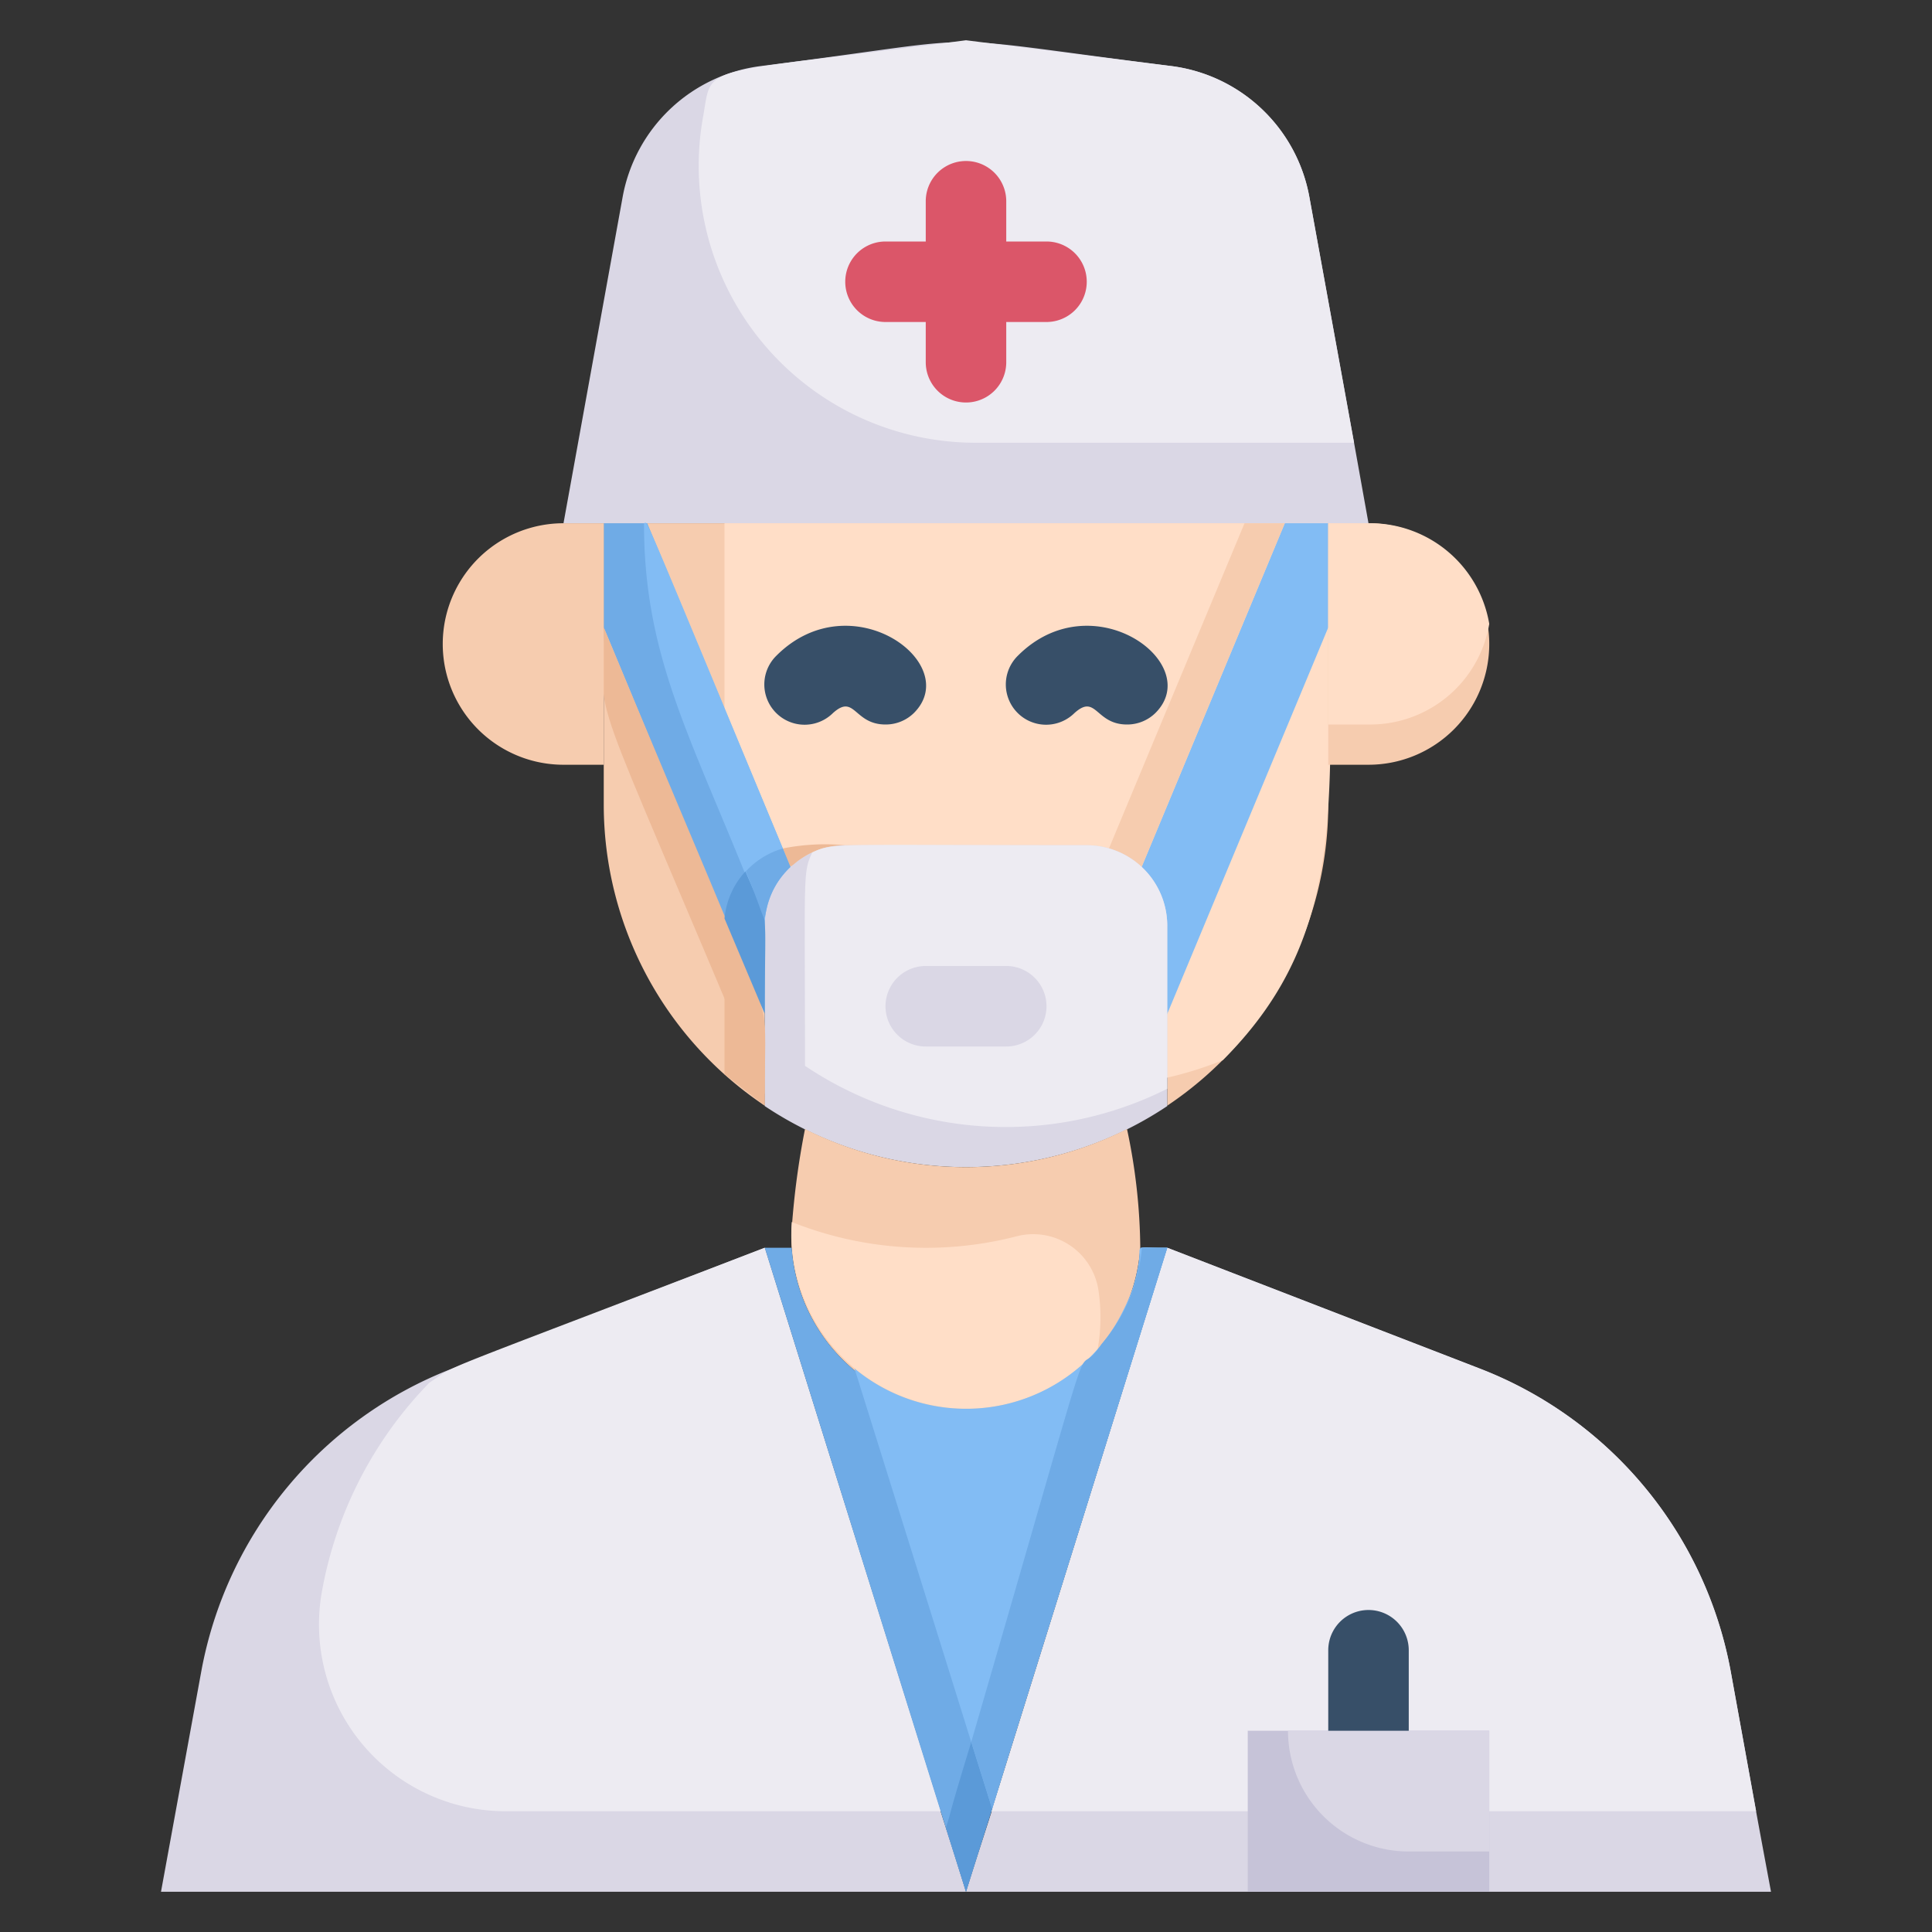 <svg xmlns="http://www.w3.org/2000/svg" viewBox="0 0 48 48"><rect x="0" y="0" width="48" height="48" fill="#333333" stroke="none"/><defs><style>.cls-1{fill:#dad7e5;}.cls-2{fill:#edebf2;}.cls-3{fill:#f6ccaf;}.cls-4{fill:#ffdec7;}.cls-5{fill:#82bcf4;}.cls-6{fill:#6fabe6;}.cls-7{fill:#edb996;}.cls-8{fill:#5b9ad8;}.cls-9{fill:#db5669;}.cls-10{fill:#374f68;}.cls-11{fill:#c6c3d8;}</style></defs><title>Doctor</title><g id="Doctor"><path class="cls-1" d="M34,13H14l1.47-8.11a4,4,0,0,1,3.44-3.25c6.11-.77,3.77-.81,10.18,0a4,4,0,0,1,3.44,3.25C33.84,12.08,33.52,10.33,34,13Z"/><path class="cls-2" d="M33.64,11h-9.4a6.88,6.88,0,0,1-6.77-8.11c.24-1.35-.21-1,6.53-1.89l5.09.64a4,4,0,0,1,3.44,3.25Z"/><path class="cls-3" d="M33,13v7a9,9,0,0,1-4,7.47c0-7.41.9-6.47-8-6.47a2,2,0,0,0-2,2v4.47A9,9,0,0,1,15,20V13Z"/><path class="cls-4" d="M33,13c0,6.58.67,10.05-2.62,13.34A9,9,0,0,1,18,18V13Z"/><path class="cls-5" d="M33,13v2.59l-4,9.6c-.68,1.61-2.4.52-1.92-.57L31.92,13Z"/><path class="cls-3" d="M27.08,24.62,31.92,13h-1c-4.27,10.24-3.13,7.51-4.84,11.62a1,1,0,0,0,1.44,1.23A1,1,0,0,1,27.08,24.62Z"/><path class="cls-6" d="M20,26c-.87,0-.59.19-5-10.41V13h1.08c4,9.6,2.54,6.09,4.84,11.62A1,1,0,0,1,20,26Z"/><path class="cls-7" d="M19,27.19c-4.63-11.08-4-8.91-4-11.6C19.72,26.93,19,24.66,19,27.19Z"/><path class="cls-5" d="M20.49,25.86c-.38-.23-.31-.22-2-4.21C17.05,18.1,16,16.17,16,13c.12,0-.28-.9,4.92,11.62A1,1,0,0,1,20.49,25.86Z"/><path class="cls-1" d="M29,23v4.48a9,9,0,0,1-10,0V23a2,2,0,0,1,2-2h6A2,2,0,0,1,29,23Z"/><path class="cls-7" d="M19,27.47l-1-.78c0-3,0-3.77,0-3.87C19.2,25.67,19,24.6,19,27.47Z"/><path class="cls-7" d="M21,21a1.9,1.9,0,0,0-1.06.31c-.41.26-.24.38-.49-.23A5.35,5.35,0,0,1,21,21Z"/><path class="cls-8" d="M19,25.19l-1-2.37a2,2,0,0,1,.52-1.17C19.14,23.12,19,22.27,19,25.19Z"/><path class="cls-6" d="M19.64,21.54c-1.06,1-.25,2.2-1.11.11a2,2,0,0,1,.92-.57Z"/><path class="cls-2" d="M29,23v4.05a8.94,8.94,0,0,1-9-.57c0-4.78-.06-4.79.18-5.3.53-.25.47-.18,6.82-.18A2,2,0,0,1,29,23Z"/><path class="cls-3" d="M15,13v6H14a3,3,0,0,1,0-6Z"/><path class="cls-3" d="M37,16a3,3,0,0,1-3,3H33V13h1A3,3,0,0,1,37,16Z"/><path class="cls-4" d="M37,15.5A3,3,0,0,1,34,18H33V13h1A3,3,0,0,1,37,15.5Z"/><path class="cls-1" d="M24,47H4l1-5.47A10,10,0,0,1,11.24,34L19,31C24,47.11,23.14,44.23,24,47Z"/><path class="cls-2" d="M23.38,45H12.56A4.64,4.64,0,0,1,8,39.53a9.94,9.94,0,0,1,2.67-5.18c.79-.51-.4,0,8.33-3.35Z"/><path class="cls-1" d="M44,47H24c.84-2.68,0,.15,5-16l7.76,3A10,10,0,0,1,43,41.53C43.76,45.71,43.53,44.48,44,47Z"/><path class="cls-2" d="M43.63,45h-19L29,31l7.76,3A10,10,0,0,1,43,41.53Z"/><path class="cls-3" d="M28.33,31a4.34,4.34,0,0,1-8.67-.32A19.86,19.86,0,0,1,20,28.05a8.92,8.92,0,0,0,8,0A14.6,14.6,0,0,1,28.33,31Z"/><path class="cls-4" d="M27.27,33.53a4.35,4.35,0,0,1-7.6-3.17,9,9,0,0,0,5.57.36,1.64,1.64,0,0,1,2.05,1.33A4.58,4.58,0,0,1,27.27,33.53Z"/><path class="cls-9" d="M26,6H25V5a1,1,0,0,0-2,0V6H22a1,1,0,0,0,0,2h1V9a1,1,0,0,0,2,0V8h1A1,1,0,0,0,26,6Z"/><path class="cls-1" d="M25,26H23a1,1,0,0,1,0-2h2A1,1,0,0,1,25,26Z"/><path class="cls-10" d="M22,18c-.79,0-.76-.78-1.31-.28a1,1,0,0,1-1.4-1.43c1.85-1.85,4.64.19,3.42,1.42A1,1,0,0,1,22,18Z"/><path class="cls-10" d="M28,18c-.79,0-.76-.78-1.31-.28a1,1,0,0,1-1.4-1.43c1.85-1.85,4.64.19,3.42,1.42A1,1,0,0,1,28,18Z"/><rect class="cls-11" x="31" y="43" width="6" height="4"/><path class="cls-1" d="M37,43v3H35a3,3,0,0,1-3-3Z"/><path class="cls-10" d="M35,41v2H33V41A1,1,0,0,1,35,41Z"/><path class="cls-6" d="M29,31,24,47c-.7-2.22.25.82-5-16h.67a4.34,4.34,0,0,0,8.66,0Z"/><path class="cls-5" d="M29,31c-4.27,13.66-3.92,12.53-4.35,13.94-.73-2.32-.11-.36-3.42-10.94a4.34,4.34,0,0,0,6.68-1.45C28.8,30.77,27.72,31,29,31Z"/><path class="cls-8" d="M24.65,44.94,24,47l-.5-1.59c.17-.52,0-.07.63-2.13Z"/><path class="cls-6" d="M29,31c-4.27,13.66-3.92,12.53-4.35,13.94l-.52-1.66c3.49-12,2.39-8.62,3.24-9.89a4.24,4.24,0,0,0,1-2.39Z"/></g></svg>